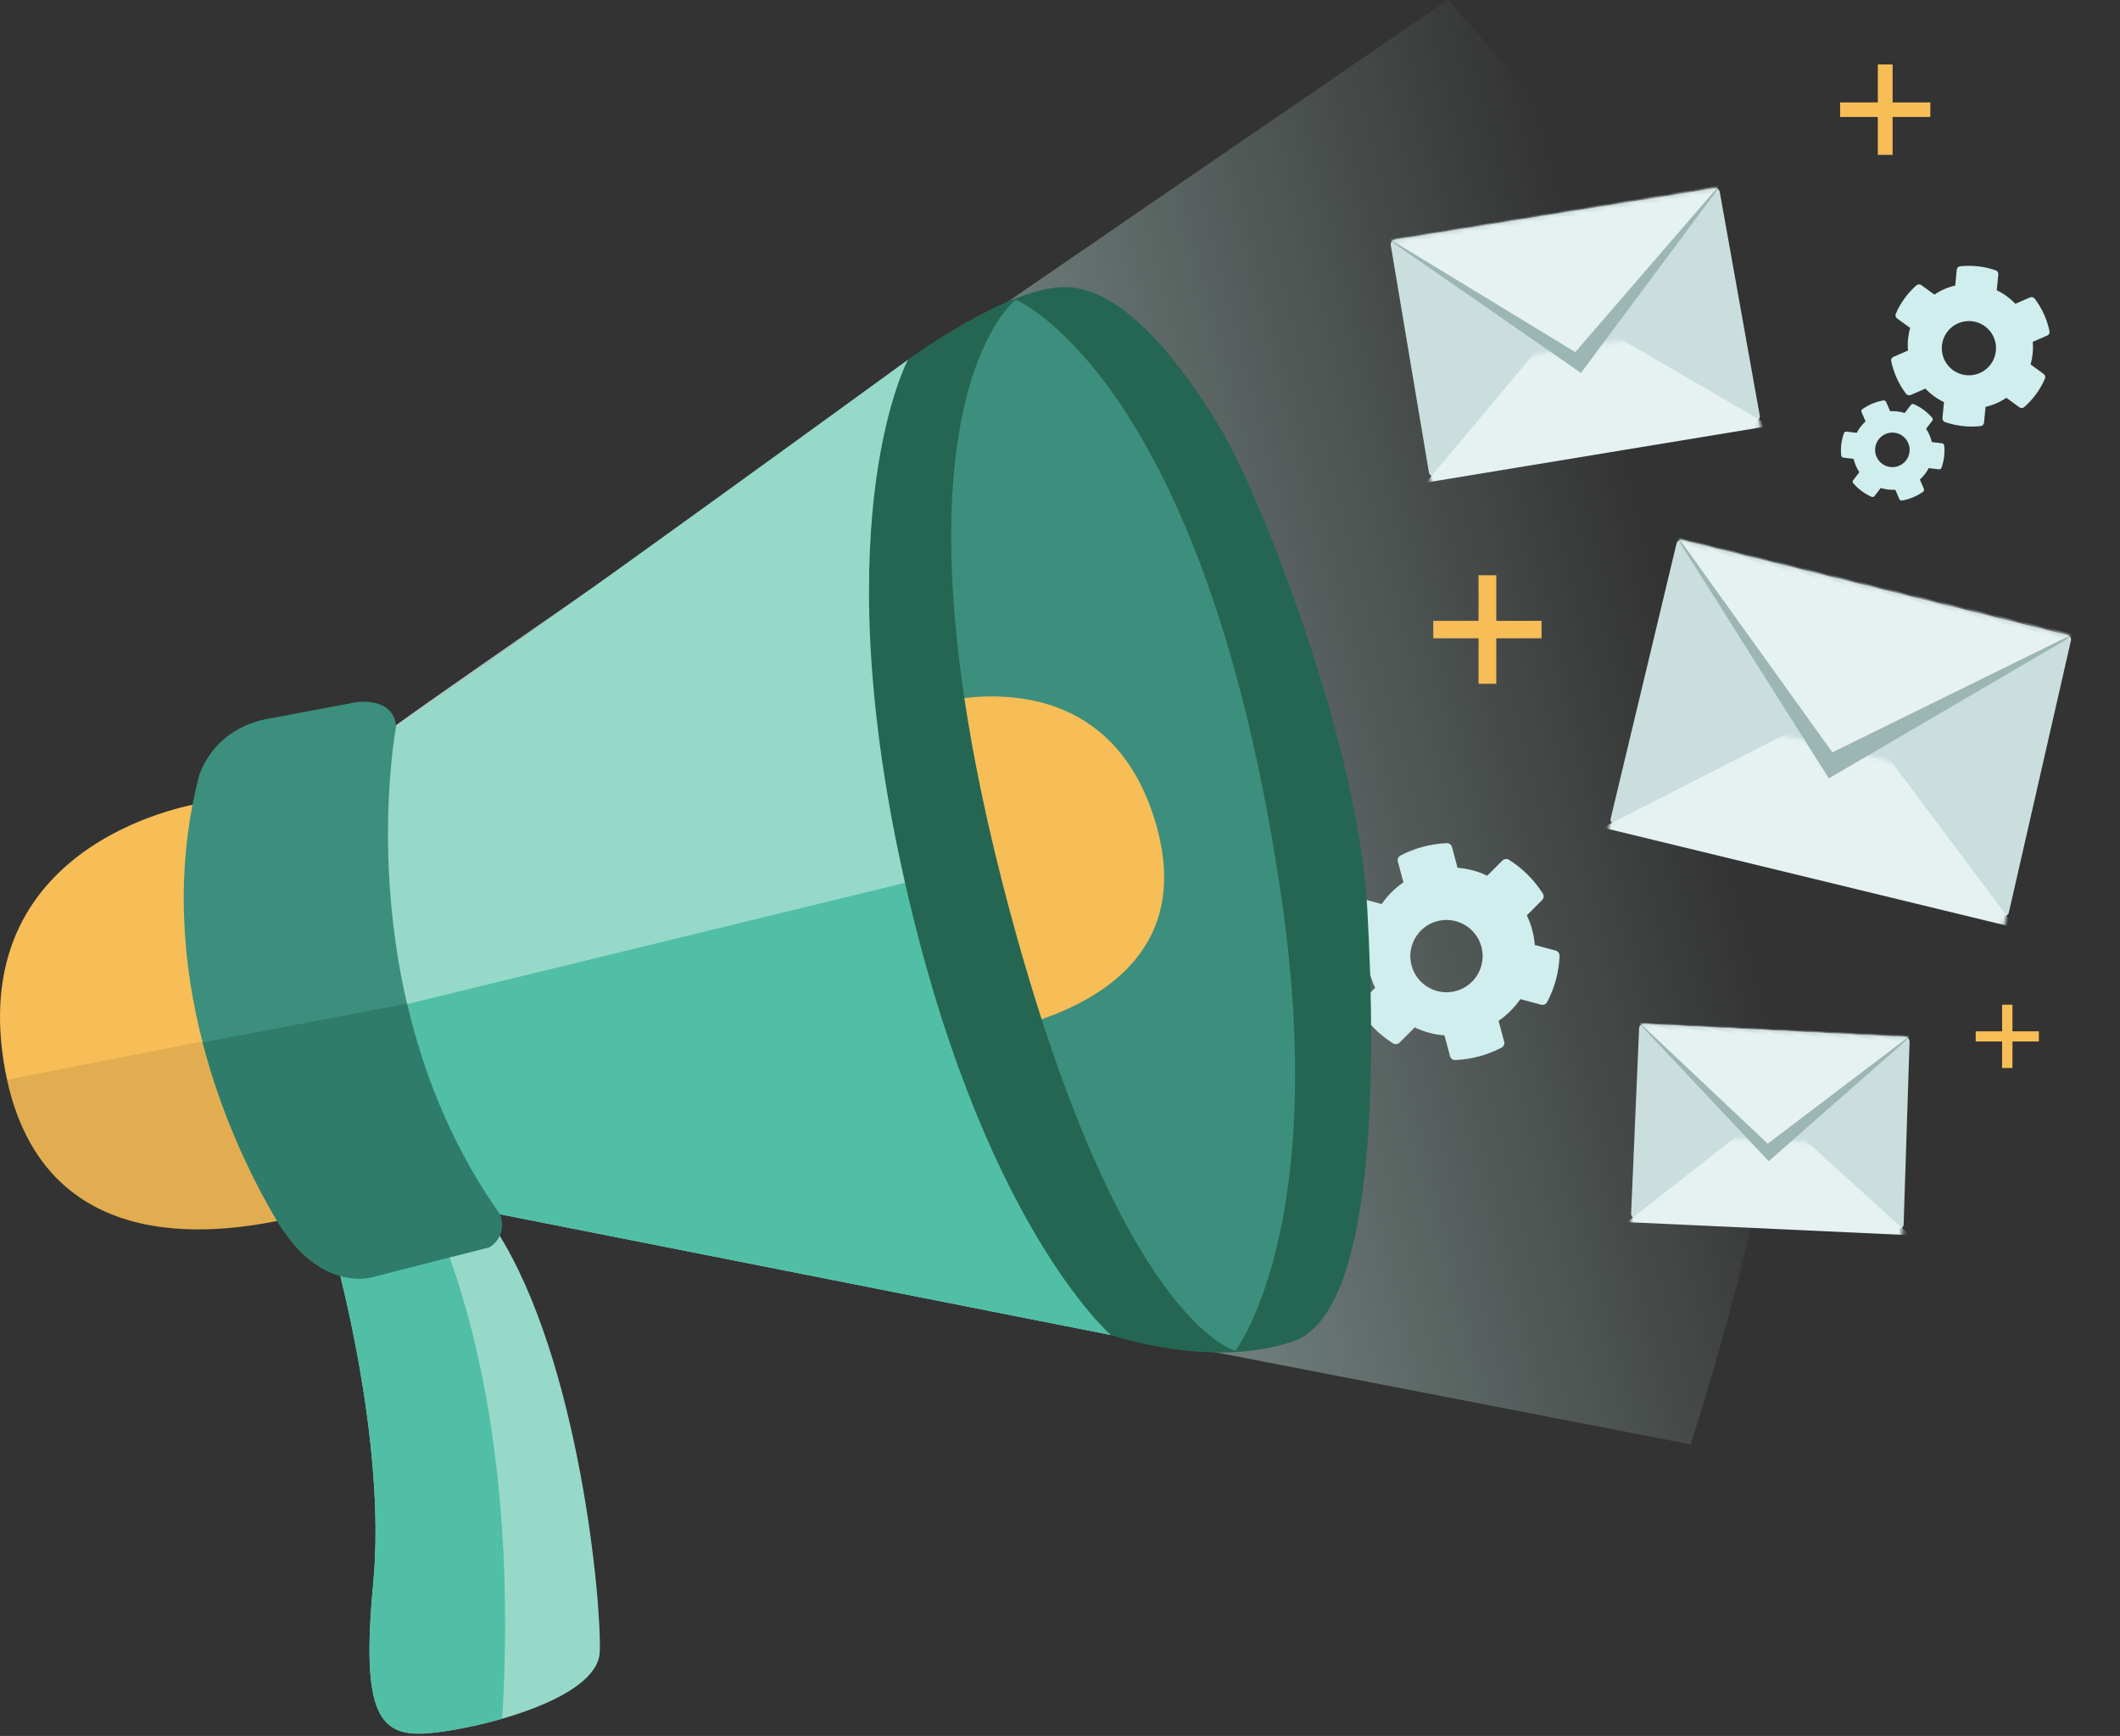 <?xml version="1.0" encoding="UTF-8"?>
<svg width="469px" height="384px" viewBox="0 0 469 384" version="1.1" xmlns="http://www.w3.org/2000/svg" xmlns:xlink="http://www.w3.org/1999/xlink">
    <rect x="0" y="0" width="469" height="384" fill="#333333" stroke="none"/>
    <title>Group 29</title>
    <defs>
        <linearGradient x1="90.386%" y1="46.008%" x2="-10.296%" y2="72.243%" id="linearGradient-1">
            <stop stop-color="#C7EEE6" stop-opacity="0" offset="0%"></stop>
            <stop stop-color="#C7EEE6" offset="100%"></stop>
        </linearGradient>
        <path d="M0.167,12.705 L8.618,63.011 C8.71,63.555 9.225,63.923 9.77,63.831 C9.771,63.831 9.772,63.831 9.773,63.83 L80.994,51.621 C81.539,51.528 81.904,51.011 81.811,50.467 C81.81,50.464 81.81,50.462 81.81,50.459 L72.957,0.967 C72.861,0.43 72.353,0.069 71.814,0.156 L0.994,11.552 C0.449,11.64 0.078,12.153 0.166,12.699 C0.166,12.701 0.166,12.703 0.167,12.705 Z" id="path-2"></path>
        <path d="M0.167,10.509 L6.971,51.011 C7.063,51.555 7.578,51.923 8.123,51.831 C8.124,51.831 8.125,51.831 8.126,51.83 L65.622,41.974 C66.166,41.881 66.532,41.364 66.438,40.82 C66.438,40.817 66.437,40.815 66.437,40.812 L59.31,0.967 C59.214,0.43 58.706,0.069 58.167,0.156 L0.994,9.356 C0.449,9.444 0.078,9.957 0.166,10.503 C0.166,10.505 0.166,10.507 0.167,10.509 Z" id="path-4"></path>
        <path d="M0.167,15.268 L10.54,77.011 C10.631,77.555 11.147,77.923 11.692,77.831 C11.693,77.831 11.694,77.831 11.695,77.83 L98.929,62.876 C99.473,62.783 99.839,62.266 99.745,61.721 C99.745,61.719 99.745,61.717 99.744,61.714 L88.879,0.967 C88.783,0.43 88.274,0.069 87.736,0.156 L0.994,14.115 C0.449,14.202 0.078,14.715 0.166,15.261 C0.166,15.263 0.166,15.265 0.167,15.268 Z" id="path-6"></path>
    </defs>
    <g id="Main" stroke="none" stroke-width="1" fill="none" fill-rule="evenodd">
        <g id="Server-Mail" transform="translate(-1071, -2018)">
            <g id="Group-31" transform="translate(0, 1309)">
                <g id="Group-29" transform="translate(1071, 709)">
                    <path d="M87.5,160.5 L87.5,264 L374,319.5 C394.189,256.96 401.881,200.793 397.075,151 C392.269,101.207 366.666,50.874 320.266,0 C320.266,0 117.009,139.112 87.5,160.5 Z" id="Fill-159" fill="url(#linearGradient-1)"></path>
                    <g id="Path-8-+-Path-8-Mask" transform="translate(307.5, 41.5)">
                        <mask id="mask-3" fill="white">
                            <use xlink:href="#path-2"></use>
                        </mask>
                        <use id="Mask" fill="#CADEDE" xlink:href="#path-2"></use>
                        <polygon id="Path-8" fill="#E6F2F2" mask="url(#mask-3)" transform="translate(41.83, 46.832) scale(1, -1) rotate(19) translate(-41.83, -46.832) " points="3.796 40.445 46.498 66.141 79.864 27.524"></polygon>
                        <polygon id="Path-8" fill="#9CB6B3" mask="url(#mask-3)" points="0 11.712 42.248 40.993 72.784 0"></polygon>
                        <polygon id="Path-8" fill="#E6F2F2" mask="url(#mask-3)" points="0 11.429 40.993 36.392 72.784 -0.418"></polygon>
                    </g>
                    <g id="Path-8-+-Path-8-Mask" transform="translate(391.807, 249.5) rotate(12) translate(-391.807, -249.5) translate(358.5, 223.5)">
                        <mask id="mask-5" fill="white">
                            <use xlink:href="#path-4"></use>
                        </mask>
                        <use id="Mask" fill="#CADEDE" xlink:href="#path-4"></use>
                        <polygon id="Path-8" fill="#E6F2F2" mask="url(#mask-5)" transform="translate(33.987, 38.051) scale(1, -1) rotate(19) translate(-33.987, -38.051) " points="3.084 32.861 37.78 53.739 64.89 22.363"></polygon>
                        <polygon id="Path-8" fill="#9CB6B3" mask="url(#mask-5)" points="0 9.516 34.327 33.307 59.137 0"></polygon>
                        <polygon id="Path-8" fill="#E6F2F2" mask="url(#mask-5)" points="0 9.286 33.307 29.569 59.137 -0.34"></polygon>
                    </g>
                    <g id="Path-8-+-Path-8-Mask" transform="translate(407.461, 161.5) rotate(23) translate(-407.461, -161.5) translate(357.5, 122.5)">
                        <mask id="mask-7" fill="white">
                            <use xlink:href="#path-6"></use>
                        </mask>
                        <use id="Mask" fill="#CADEDE" xlink:href="#path-6"></use>
                        <polygon id="Path-8" fill="#E6F2F2" mask="url(#mask-7)" transform="translate(50.981, 57.077) scale(1, -1) rotate(19) translate(-50.981, -57.077) " points="4.626 49.292 56.67 80.609 97.335 33.545"></polygon>
                        <polygon id="Path-8" fill="#9CB6B3" mask="url(#mask-7)" points="2.27373675e-13 14.275 51.49 49.961 88.706 2.27373675e-13"></polygon>
                        <polygon id="Path-8" fill="#E6F2F2" mask="url(#mask-7)" points="0 13.929 49.961 44.353 88.706 -0.51"></polygon>
                    </g>
                    <polygon id="+" fill="#F7BD57" fill-rule="nonzero" points="418.695 34.254 418.695 25.871 427.04 25.871 427.04 22.656 418.695 22.656 418.695 14.254 415.423 14.254 415.423 22.656 407.078 22.656 407.078 25.871 415.423 25.871 415.423 34.254"></polygon>
                    <polygon id="+" fill="#F7BD57" fill-rule="nonzero" points="331.019 151.254 331.019 141.195 341.032 141.195 341.032 137.336 331.019 137.336 331.019 127.254 327.092 127.254 327.092 137.336 317.078 137.336 317.078 141.195 327.092 141.195 327.092 151.254"></polygon>
                    <polygon id="+" fill="#F7BD57" fill-rule="nonzero" points="445.21 236.254 445.21 230.386 451.051 230.386 451.051 228.135 445.21 228.135 445.21 222.254 442.919 222.254 442.919 228.135 437.078 228.135 437.078 230.386 442.919 230.386 442.919 236.254"></polygon>
                    <path d="M413.628,68.379 C416.113,67.813 418.791,67.784 421.405,68.379 C421.797,68.466 422.075,68.822 422.075,69.228 L422.075,69.228 L422.075,72.792 C423.663,73.358 425.13,74.222 426.405,75.34 L426.405,75.34 L429.439,73.554 C429.781,73.351 430.223,73.423 430.493,73.721 C432.252,75.666 433.598,78.003 434.389,80.587 C434.503,80.979 434.346,81.4 433.997,81.603 L433.997,81.603 L430.963,83.389 C431.269,85.073 431.269,86.8 430.963,88.484 L430.963,88.484 L433.997,90.269 C434.346,90.473 434.503,90.894 434.396,91.293 C433.606,93.884 432.259,96.221 430.5,98.159 C430.23,98.464 429.795,98.529 429.446,98.326 L429.446,98.326 L426.412,96.54 C425.13,97.651 423.663,98.515 422.082,99.088 L422.082,99.088 L422.082,102.659 C422.082,103.065 421.804,103.421 421.412,103.508 C418.927,104.074 416.249,104.103 413.635,103.508 C413.243,103.421 412.965,103.065 412.965,102.659 L412.965,102.659 L412.965,99.088 C411.377,98.522 409.91,97.658 408.635,96.54 L408.635,96.54 L405.601,98.326 C405.259,98.529 404.817,98.456 404.547,98.159 C402.787,96.214 401.441,93.877 400.651,91.293 C400.537,90.901 400.693,90.48 401.042,90.277 L401.042,90.277 L404.077,88.491 C403.77,86.807 403.77,85.08 404.077,83.396 L404.077,83.396 L401.042,81.611 C400.693,81.407 400.53,80.986 400.651,80.594 C401.441,78.003 402.787,75.666 404.547,73.728 C404.817,73.423 405.252,73.358 405.601,73.561 L405.601,73.561 L408.628,75.347 C409.91,74.236 411.377,73.373 412.958,72.799 L412.958,72.799 L412.958,69.228 C412.958,68.822 413.236,68.466 413.628,68.379 Z M443.024,75.309 C443.269,75.236 443.533,75.348 443.658,75.575 L443.658,75.575 L444.758,77.558 C445.817,77.383 446.9,77.411 447.954,77.64 L447.954,77.64 L449.092,75.71 C449.22,75.492 449.488,75.396 449.73,75.478 C451.309,76.018 452.78,76.903 454.017,78.098 C454.201,78.281 454.244,78.563 454.112,78.784 L454.112,78.784 L452.974,80.714 C453.664,81.556 454.197,82.518 454.546,83.55 L454.546,83.55 L456.786,83.607 C457.043,83.613 457.26,83.799 457.324,84.054 C457.683,85.74 457.655,87.456 457.274,89.077 C457.217,89.33 456.995,89.501 456.738,89.495 L456.738,89.495 L454.499,89.438 C454.128,90.451 453.578,91.385 452.875,92.192 L452.875,92.192 L453.976,94.179 C454.102,94.405 454.057,94.689 453.866,94.858 C452.657,95.94 451.175,96.783 449.537,97.258 C449.292,97.33 449.028,97.218 448.902,96.992 L448.902,96.992 L447.8,95.004 C446.742,95.179 445.659,95.151 444.604,94.922 L444.604,94.922 L443.467,96.852 C443.339,97.071 443.071,97.167 442.828,97.084 C441.249,96.544 439.779,95.659 438.542,94.465 C438.357,94.282 438.315,93.999 438.446,93.778 L438.446,93.778 L439.584,91.849 C438.894,91.006 438.361,90.044 438.012,89.013 L438.012,89.013 L435.773,88.955 C435.516,88.95 435.295,88.766 435.241,88.51 C434.882,86.824 434.91,85.108 435.291,83.487 C435.348,83.234 435.569,83.063 435.826,83.069 L435.826,83.069 L438.062,83.129 C438.433,82.115 438.983,81.182 439.686,80.375 L439.686,80.375 L438.584,78.387 C438.459,78.161 438.504,77.877 438.695,77.708 C439.904,76.626 441.385,75.784 443.024,75.309 Z M418.066,79.944 C414.758,79.944 412.066,82.636 412.066,85.944 C412.066,89.251 414.758,91.944 418.066,91.944 C421.373,91.944 424.066,89.251 424.066,85.944 C424.066,82.636 421.373,79.944 418.066,79.944 Z M449.554,84.571 C448.534,82.73 446.204,82.062 444.363,83.083 C442.523,84.103 441.855,86.433 442.875,88.273 C443.895,90.114 446.225,90.782 448.066,89.762 C449.906,88.741 450.574,86.412 449.554,84.571 Z" id="Combined-Shape" fill="#CFEEED" fill-rule="nonzero" transform="translate(429.094, 85.944) rotate(126) translate(-429.094, -85.944) "></path>
                    <path d="M326.294,233.919 C326.827,233.803 327.205,233.329 327.205,232.787 L327.205,228.026 C329.355,227.261 331.351,226.11 333.095,224.629 L337.222,227.01 C337.697,227.281 338.288,227.193 338.656,226.787 C341.049,224.203 342.88,221.087 343.955,217.632 C344.1,217.1 343.887,216.539 343.412,216.268 L339.285,213.887 C339.702,211.642 339.702,209.339 339.285,207.094 L343.412,204.713 C343.887,204.442 344.1,203.881 343.945,203.358 C342.87,199.913 341.039,196.797 338.646,194.203 C338.278,193.806 337.677,193.71 337.212,193.981 L333.085,196.361 C331.351,194.871 329.355,193.719 327.195,192.965 L327.195,188.213 C327.195,187.671 326.817,187.197 326.284,187.081 C322.729,186.287 319.086,186.326 315.705,187.081 C315.172,187.197 314.795,187.671 314.795,188.213 L314.795,192.974 C312.644,193.739 310.648,194.89 308.904,196.371 L304.787,193.99 C304.312,193.719 303.721,193.806 303.353,194.213 C300.96,196.797 299.129,199.913 298.054,203.368 C297.889,203.89 298.112,204.452 298.587,204.723 L302.714,207.103 C302.297,209.348 302.297,211.652 302.714,213.897 L298.587,216.277 C298.112,216.548 297.899,217.11 298.054,217.632 C299.129,221.077 300.96,224.193 303.353,226.787 C303.721,227.184 304.322,227.281 304.787,227.01 L308.914,224.629 C310.648,226.119 312.644,227.271 314.804,228.026 L314.804,232.787 C314.804,233.329 315.182,233.803 315.715,233.919 C319.27,234.713 322.913,234.674 326.294,233.919 Z M319.775,219.207 C315.365,219.207 311.775,215.617 311.775,211.207 C311.775,206.797 315.365,203.207 319.775,203.207 C324.185,203.207 327.775,206.797 327.775,211.207 C327.775,215.617 324.185,219.207 319.775,219.207 Z" id="" fill="#CFEEED" fill-rule="nonzero" transform="translate(321, 210.5) rotate(-15) translate(-321, -210.5) "></path>
                    <path d="M44.539,177.661 C44.539,177.661 -7.066,185.108 0.82,234.915 C8.172,281.348 52.428,271.918 63.791,269.589 C75.158,267.264 44.539,177.661 44.539,177.661" id="Fill-155" fill="#F7BD57"></path>
                    <path d="M63.791,269.589 C69.084,268.507 65.275,248.502 59.691,227.428 C40.693,231.153 19.528,235.31 1.562,238.856 C10.742,280.8 52.759,271.85 63.791,269.589" id="Fill-156" fill="#212121" opacity="0.1"></path>
                    <path d="M74.228,278.201 C74.228,278.201 85.564,318.672 82.58,350.115 C79.795,379.439 83.973,384.326 94.873,383.397 C105.773,382.464 132.214,375.947 132.68,365.476 C133.143,355.002 128.273,301.242 109.95,272.384 C91.625,243.523 74.228,278.201 74.228,278.201" id="Fill-157" fill="#96D9C9"></path>
                    <path d="M91.844,261.322 C84.578,266.206 74.228,278.201 74.228,278.201 C74.228,278.201 85.564,318.672 82.58,350.115 C79.795,379.439 83.973,384.326 94.873,383.397 C98.871,383.055 104.958,381.96 111.089,380.199 C115.439,308.126 96.847,269.477 91.844,261.322" id="Fill-158" fill="#50BFA5"></path>
                    <path d="M200.869,79.564 C200.869,79.564 115.284,141.878 87.623,160.729 L71.447,184.817 L82.928,254.988 L110.586,268.602 L245.751,295.307 L242.621,280.121 L218.093,212.046 L205.568,134.547 L201.914,86.895 L200.869,79.564" id="Fill-159" fill="#96D9C9"></path>
                    <polyline id="Fill-160" fill="#50BFA5" points="218.093 212.046 214.808 191.729 78.027 225.039 82.928 254.988 110.586 268.602 245.751 295.307 242.621 280.121 218.093 212.046"></polyline>
                    <path d="M87.623,160.729 C87.623,160.729 76.317,220.249 110.586,268.602 C110.586,268.602 112.499,273.08 108.325,275.876 L82.813,282.392 C82.813,282.392 70.984,286.58 61.01,269.589 C51.036,252.602 33.406,214.433 43.846,172.308 C43.846,172.308 46.395,160.904 60.313,158.809 L78.869,155.318 C78.869,155.318 87.102,154.039 87.623,160.729" id="Fill-161" fill="#3C8F7C"></path>
                    <path d="M200.869,79.564 C200.869,79.564 223.136,63.156 236.01,63.505 C248.884,63.855 261.755,80.96 270.107,94.924 C278.455,108.888 300.373,163.697 302.462,200.701 C304.548,237.706 304.203,290.419 286.11,296.702 C268.018,302.989 245.751,295.307 245.751,295.307 C245.751,295.307 216.525,270.174 199.48,191.974 C182.432,113.776 200.869,79.564 200.869,79.564" id="Fill-162" fill="#256653"></path>
                    <path d="M273.294,298.798 C273.294,298.798 294.107,271.745 283.501,198.699 C266.801,83.691 224.704,66.298 224.704,66.298 C224.704,66.298 193.545,90.043 223.312,201.184 C247.84,292.765 273.294,298.798 273.294,298.798" id="Fill-163" fill="#3C8F7C"></path>
                    <path d="M213.348,154.415 C215.369,167.956 218.563,183.453 223.312,201.184 C225.688,210.056 228.074,218.12 230.444,225.458 C243.385,220.962 264.32,209.694 255.38,181.109 C247.096,154.625 225.533,153.007 213.348,154.415" id="Fill-164" fill="#F7BD57"></path>
                    <path d="M79.433,282.848 C79.366,282.848 79.298,282.848 79.231,282.845 C75.012,282.784 67.763,280.834 61.253,270.001 C61.172,269.866 61.091,269.728 61.01,269.589 C60.814,269.258 60.617,268.92 60.418,268.572 C60.411,268.565 60.408,268.558 60.405,268.551 C60.401,268.541 60.394,268.531 60.388,268.521 C60.378,268.504 60.367,268.49 60.361,268.474 C60.357,268.47 60.361,268.474 60.357,268.47 C60.337,268.436 60.32,268.403 60.3,268.365 C55.406,259.841 48.977,246.633 44.83,230.592 L90.046,222.027 C90.053,222.054 90.056,222.081 90.063,222.108 C93.453,236.605 99.331,252.081 109.227,266.642 C109.247,266.669 109.268,266.703 109.285,266.73 C109.288,266.73 109.288,266.73 109.288,266.733 C109.349,266.817 109.41,266.909 109.467,266.997 C109.47,266.997 109.47,267 109.474,267.003 C109.491,267.03 109.511,267.057 109.528,267.084 C109.531,267.084 109.531,267.088 109.535,267.091 C109.572,267.149 109.612,267.206 109.653,267.264 C109.653,267.267 109.656,267.27 109.66,267.274 C109.677,267.297 109.694,267.324 109.71,267.348 C109.714,267.355 109.717,267.358 109.721,267.365 C109.734,267.385 109.754,267.412 109.771,267.433 C109.775,267.439 109.778,267.446 109.781,267.449 C109.819,267.507 109.859,267.564 109.9,267.618 C109.9,267.622 109.903,267.629 109.906,267.632 C109.923,267.656 109.94,267.679 109.957,267.703 C109.961,267.71 109.964,267.716 109.971,267.723 C109.984,267.744 110.001,267.767 110.015,267.787 C110.021,267.794 110.025,267.801 110.028,267.808 C110.069,267.862 110.106,267.916 110.143,267.973 C110.15,267.98 110.153,267.987 110.16,267.994 C110.173,268.017 110.187,268.034 110.204,268.058 C110.207,268.065 110.214,268.071 110.221,268.082 C110.234,268.102 110.248,268.119 110.261,268.142 C110.268,268.149 110.271,268.156 110.278,268.163 C110.299,268.19 110.315,268.217 110.332,268.244 C110.336,268.244 110.336,268.244 110.336,268.247 C110.356,268.274 110.376,268.301 110.393,268.328 C110.4,268.335 110.407,268.345 110.41,268.352 C110.424,268.369 110.437,268.392 110.451,268.409 C110.457,268.42 110.464,268.43 110.471,268.436 C110.484,268.453 110.501,268.48 110.511,268.497 C110.518,268.504 110.522,268.511 110.528,268.518 C110.549,268.545 110.569,268.575 110.586,268.602 C110.586,268.602 111.025,269.626 111.025,271.002 C111.025,272.502 110.501,274.419 108.325,275.876 L99.452,278.14 L82.813,282.392 C82.813,282.392 81.522,282.848 79.437,282.848 L79.433,282.848" id="Fill-179" fill="#2E7C69"></path>
                </g>
            </g>
        </g>
    </g>
</svg>